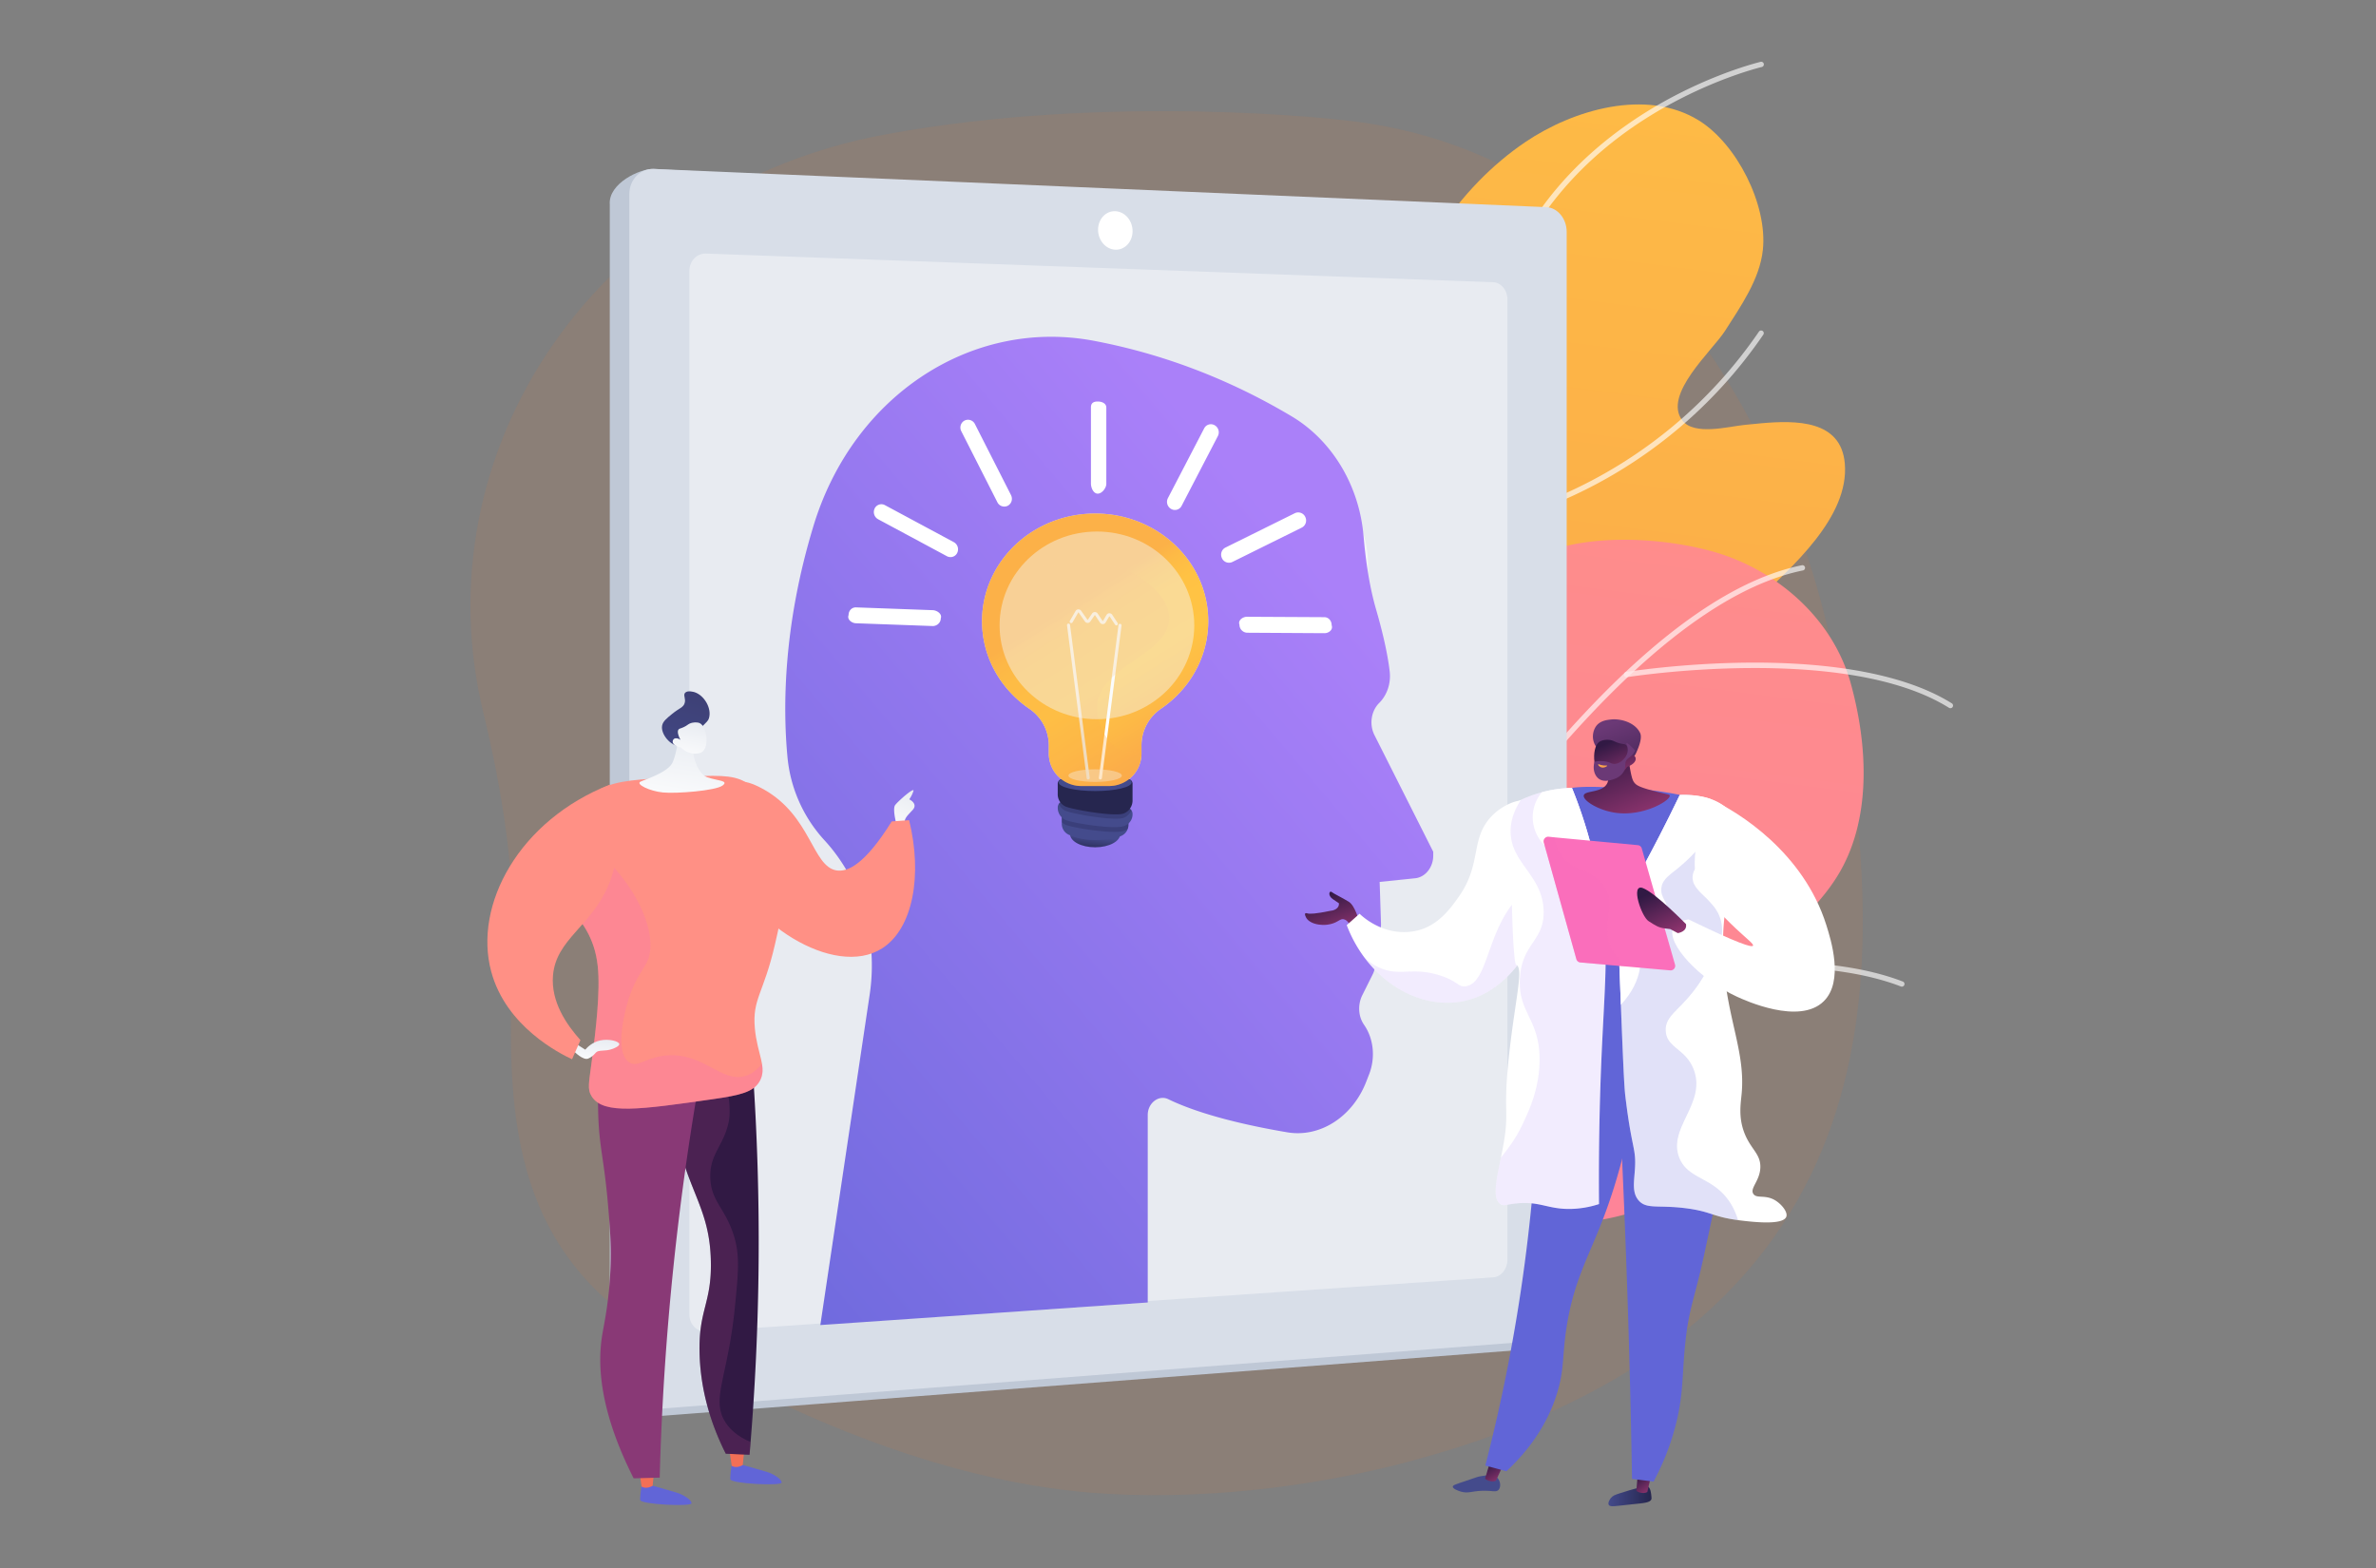 <svg width="1000" height="660" fill="none" xmlns="http://www.w3.org/2000/svg"><rect width="100%" height="100%" fill="#808080" stroke="none"/><g clip-path="url(#a)"><path d="M775.38 295.62c-15.87-103.94-81-231.63-209.66-245 0 0-97.68-11.87-193.97 6.13-57.15 10.68-107.26 42.49-138.97 88.2-31.7 45.72-42.3 101.46-29.45 154.6 8.35 34.51 14 70.24 12.44 105.7-2.7 61.73-1.15 119.35 58.78 156.16 53.5 32.87 120.83 61.86 185.07 66.93 43.65 3.46 92.61-2.13 134.7-13.48 214.42-57.91 196.95-215.3 181.06-319.24Z" fill="#CD7B49" fill-opacity=".15"/><path d="M741.1 178.18c-2.45.21-4.8.47-6.93.68-6.62.64-21.15 4.66-26.16-1.93-8.26-10.89 12.72-29.35 18-37.64 6.54-10.26 14.63-21.69 15.94-34.14 2-18.95-10.98-44.59-27-54.48-22.11-13.65-52.99-4.36-72.85 9.04-28.76 19.41-48.98 51.43-57.18 84.88-8.84 36.05 3.35 73.37-.15 109.9-5.49 57.44-86.9-15.73-71 135.3 3.52 33.34 9.25 69.81 27.98 98.38 7.77 11.86 23.3 28.32 38.78 27.37 21.96-1.35 20.98-32.4 27.79-46.73 7.96-16.75 21.85-29.99 37.28-39.89 19.63-12.6 42.4-23.85 50.2-47.62 5.05-15.44-2.56-31.34-12.32-43.36-5.38-6.62-16.84-14.18-15.12-23.94 1.42-8.09 12.8-14.03 18.72-18.3 18.24-13.11 35.96-27.25 52.18-42.8 14.55-13.97 39.17-35.15 37.17-57.84-1.6-18.29-20.47-18.2-35.33-16.88Z" fill="url(#b)"/><g style="mix-blend-mode:soft-light" opacity=".8" fill="#fff"><path d="M624.1 554.98c-.23 0-.46-.08-.64-.22-37.47-26.76-55.1-67.6-53.91-124.89 1.04-49.94 15.68-104.13 29.84-156.53 11.15-41.27 21.68-80.24 23.6-111.55 1.54-25.08 8.7-47.84 21.3-67.63 10.07-15.82 23.6-29.79 40.26-41.51C712.85 32.7 740.72 26.1 741 26.03a1.11 1.11 0 0 1 .5 2.17c-.27.06-27.78 6.6-55.73 26.31-25.73 18.15-57.12 51.52-60.54 107.42-1.93 31.53-12.5 70.62-23.68 112-27.86 103.12-59.44 220 23.21 279.02a1.11 1.11 0 0 1 .01 1.8c-.19.15-.42.22-.66.22Z" style="mix-blend-mode:soft-light" opacity=".8"/><path d="M624.99 153.33c-.12 0-.23-.02-.35-.06-.3-.1-7.42-2.47-15.23-11.74-7.11-8.46-16.16-24.56-18.88-53.23a1.12 1.12 0 0 1 2.22-.2c2.65 27.97 11.38 43.63 18.24 51.83 7.4 8.87 14.27 11.2 14.34 11.21a1.11 1.11 0 0 1-.35 2.18Zm-11.13 69.99a1.1 1.1 0 0 1-.86-1.84c.19-.22.46-.35.74-.38.2-.02 19.3-2.07 44.35-13.12a195.42 195.42 0 0 0 82.24-68.44 1.12 1.12 0 0 1 1.84 1.27 197.64 197.64 0 0 1-83.26 69.25c-25.36 11.16-44.75 13.24-44.94 13.27h-.12ZM573.63 394.1a1.2 1.2 0 0 1-.37-.06c-.77-.27-19.18-6.9-34.37-25.5a84.3 84.3 0 0 1-17.58-38c-3.4-17.8-1.83-37.99 4.65-60a1.11 1.11 0 0 1 1.4-.8 1.1 1.1 0 0 1 .67.56 1.12 1.12 0 0 1 .07.87c-14.42 48.95-1.2 79.16 12.44 95.88 14.8 18.15 33.27 24.83 33.46 24.9a1.11 1.11 0 0 1-.37 2.16Zm6.48-37.58a1.12 1.12 0 0 1-1.1-1.04 1.12 1.12 0 0 1 .96-1.18c.9-.12 89.33-12.13 111-45.58a1.12 1.12 0 0 1 2.05.35 1.11 1.11 0 0 1-.18.86c-9.36 14.45-31.18 26.68-64.85 36.36a373.44 373.44 0 0 1-47.88 10.23Z" style="mix-blend-mode:soft-light" opacity=".8"/></g><path d="M778.9 287.52c-7.68-27.67-32-48.63-59.82-55.86-16.94-4.41-37.62-5.9-54.9-2.9-24.29 4.24-44.35 20.08-59.98 38.45-18.37 21.58-20.1 48.33-26.66 74.9-1.29 5.2-9.78 33.88-16.2 17.07-8.98-23.44-28.98-19.3-28.98-19.3-15.65 3.24-27.67 14.72-33.46 29.18-15.45 38.61-10.67 88.77-7.4 129.23a842.87 842.87 0 0 0 6.72 56.84 12.04 12.04 0 0 0 21.08 6.06 154.6 154.6 0 0 1 9.63-10.16c29.77-28.96 76.39-33.25 115.73-34.98 22.96-1.01 41.88-2.47 61.89-14.8 8.31-5.13 17.35-11.42 21.2-20.78 3.5-8.47 4.17-22.97-1.08-30.84-6.54-9.81-21.07-9.2-29.71-16.42-13.98-11.67 22.56-19.8 29.93-22.16 11.73-3.77 19.51-13.13 28.3-21.24 6.72-6.2 13.03-12.94 17.9-20.7 14.88-23.7 13.04-55.54 5.81-81.59Z" fill="url(#c)"/><g style="mix-blend-mode:soft-light" opacity=".8" fill="#fff"><path d="M493.61 574.88a1.11 1.11 0 0 1-1-1.58c.36-.78 37.22-78.65 88.1-158.46 29.9-46.9 58.72-85.29 85.66-114.1 33.77-36.13 64.73-57.27 92-62.82a1.11 1.11 0 1 1 .44 2.19c-26.8 5.45-57.36 26.36-90.82 62.14-26.84 28.72-55.58 67-85.4 113.79-50.8 79.69-87.6 157.43-87.97 158.2a1.1 1.1 0 0 1-1 .64Z" style="mix-blend-mode:soft-light" opacity=".8"/><path d="m626.1 352.04-.18-.01a1.12 1.12 0 0 1-.92-1.27c.16-1.05 16.58-105.22.28-122.8a1.12 1.12 0 0 1 1.64-1.52c17.03 18.37.98 120.33.29 124.67a1.12 1.12 0 0 1-1.11.93Zm194.78-53.94c-.2 0-.41-.05-.59-.17-43.7-27.3-134.6-13.04-135.51-12.9a1.11 1.11 0 0 1-.36-2.2c.23-.03 23.35-3.7 51.6-3.92 26.14-.2 62.21 2.61 85.46 17.14a1.12 1.12 0 0 1 .47 1.25 1.12 1.12 0 0 1-1.07.8Zm-290.6 205.67a1.13 1.13 0 0 1-.95-.52 1.09 1.09 0 0 1-.14-.85c11.93-51.52-32.8-126.65-33.24-127.4a1.11 1.11 0 0 1 1.22-1.62c.28.06.53.23.69.47.1.2 11.54 19.3 21.33 44.58 9.06 23.39 18.52 57.05 12.17 84.47a1.12 1.12 0 0 1-1.08.87Zm36.98-64.12a1.12 1.12 0 0 1-1.1-.94 1.11 1.11 0 0 1 .75-1.23c.4-.14 40.51-13.28 89.1-22.82 44.92-8.8 106.5-16.23 144.72-1.56a1.12 1.12 0 1 1-.8 2.08c-37.73-14.48-98.86-7.09-143.5 1.67a829.48 829.48 0 0 0-88.82 22.74c-.12.04-.23.06-.35.06Z" style="mix-blend-mode:soft-light" opacity=".8"/></g><path d="M641.5 91.82 275.21 71.1c-5.69-.25-19.23 6.05-18.57 14.94v500.6c0 6.08 4.62 10.65 10.3 10.21L641.5 568.1c4.74-.36 8.57-5.14 8.57-10.66V102.2c0-5.53-3.83-10.18-8.57-10.38Z" fill="#BFC8D6"/><path d="M650.8 87.19 275.2 71.1c-5.7-.24-10.33 4.49-10.33 10.58v501.26c0 6.08 4.64 10.66 10.33 10.22l375.58-29.03c4.75-.36 8.6-5.15 8.6-10.68V97.58c0-5.54-3.85-10.19-8.6-10.4Z" fill="#D8DEE8"/><path d="M462.15 96.7c0 4.49 3.26 8.25 7.27 8.4 4.01.16 7.25-3.34 7.25-7.8 0-4.48-3.24-8.23-7.25-8.4-4-.19-7.27 3.32-7.27 7.8Z" fill="#fff"/><path opacity=".4" d="m297.17 560.38 331.29-22.72c3.3-.22 5.98-3.52 5.98-7.35V125.97c0-3.84-2.68-7.05-5.98-7.17l-331.29-12.07c-3.88-.15-7.03 3.12-7.03 7.28v439.3c0 4.17 3.15 7.33 7.03 7.07Z" fill="#fff"/><path d="M526.82 279.9c12.63-3.55 16.4 2.5 26.47-2.31 11.98-5.73 20.82-20.64 22.3-35.4 2.08-20.96-11.15-36.82-20.35-47.84-21.46-25.71-48.27-32.76-56.25-34.72-10.94-2.7-59.23-12.75-99.39 23.97-28.91 26.44-36.1 61-38.12 71.37-2.93 15.11-12.14 62.58 11.72 80.03 13.87 10.13 35.73 7.7 49.36-1.97 9.92-7.04 7.88-11.68 17.57-18.55 19.05-13.5 32.14 2.1 53.86-8.53 16.98-8.34 15.43-21.14 32.83-26.04Z" fill="#fff" style="mix-blend-mode:soft-light" opacity=".51"/><path d="m345.26 557.73 20.77-139.11c3.58-24.02-3.52-48.16-19.18-65.1a60.01 60.01 0 0 1-15.46-35.27c-1.93-20.95-1.7-55.18 10.98-96.88 16.75-55.13 66.94-87.55 117.96-77.93 24.94 4.7 53.62 14.1 83.33 31.82 16.9 10.08 28.42 29 30.23 50.4.85 9.96 2.41 21 5.25 30.79 3.57 12.3 5.12 20.74 5.75 26.2.58 4.97-1.1 9.93-4.4 13.22-3.42 3.39-4.27 9.08-2.02 13.53l24.75 49.12v1.59c0 4.94-3.32 9.12-7.6 9.56l-14.96 1.54.57 17.64c.11 3.4-1.84 6.51-4.7 7.5l-3.44 1.2 3.13 2.78c2.55 2.25 3.23 6.36 1.58 9.66l-4.43 8.89c-2 4.02-1.72 8.96.73 12.47 4.04 5.8 4.86 13.8 2.14 20.8l-1.24 3.19c-5.73 14.75-19.42 23.59-33.19 21.27-15.7-2.65-36.02-7.11-50.1-13.94-4.01-1.96-8.65 1.6-8.65 6.62v78.94l-137.8 9.5Z" fill="url(#d)"/><path opacity=".75" d="M508.52 261.46c0-25.02-21.31-45.3-47.6-45.3-26.3 0-47.6 20.28-47.6 45.3 0 15.2 7.84 28.63 19.89 36.86a18.69 18.69 0 0 1 8.22 15.42v3.47a13.64 13.64 0 0 0 13.65 13.64h11.7a13.65 13.65 0 0 0 13.64-13.64v-3.47a18.7 18.7 0 0 1 8.21-15.42c12.04-8.23 19.89-21.67 19.89-36.86Z" fill="#F4F7FA"/><path d="M460.92 356.64c5.83 0 10.56-2.5 10.56-5.58 0-3.1-4.73-5.6-10.56-5.6-5.84 0-10.56 2.5-10.56 5.6 0 3.08 4.72 5.58 10.56 5.58Z" fill="url(#e)"/><path d="M446.88 341.07v5.7a5.02 5.02 0 0 0 2.85 4.54c2.42 1.15 6.44 2.42 12.29 2.27 4.75-.12 7.84-.9 9.8-1.7a5.1 5.1 0 0 0 3.12-4.73v-3.16l-28.06-2.92Z" fill="url(#f)"/><path style="mix-blend-mode:multiply" opacity=".3" d="M446.88 346.07c.44.42.93.77 1.48 1.04 2.71 1.29 20.5 4.18 24.8 2.57a5.8 5.8 0 0 0 1.49-.83c.19-.55.29-1.12.29-1.7v-3.16l-28.06-2.92v5Z" fill="url(#g)"/><path d="M448.13 337.19a2.67 2.67 0 0 0-2.95 2.66v.16a5.62 5.62 0 0 0 3.19 5.09c2.71 1.3 20.5 4.19 24.79 2.57a5.18 5.18 0 0 0 3.5-4.97v-.13a2.68 2.68 0 0 0-2.4-2.66l-26.13-2.72Z" fill="url(#h)"/><path style="mix-blend-mode:multiply" opacity=".3" d="m474.25 339.9-26.12-2.71a2.66 2.66 0 0 0-2.5 1.18 5.59 5.59 0 0 0 2.74 2.87c2.71 1.3 21.26 4.56 24.79 2.9a6.12 6.12 0 0 0 3.03-3.07 2.66 2.66 0 0 0-1.94-1.16Z" fill="url(#i)"/><path d="M447.1 327.94a1.91 1.91 0 0 0-1.78 1.2c-.1.23-.15.48-.15.73v4.47a5.63 5.63 0 0 0 3.2 5.09c2.7 1.3 21.25 4.56 24.79 2.9a5.9 5.9 0 0 0 3.5-5.3v-7.16a1.93 1.93 0 0 0-1.94-1.94l-27.61.01Z" fill="url(#j)"/><path d="M460.92 332.96c8.47 0 15.35-1.62 15.35-3.63 0-2-6.88-3.63-15.35-3.63-8.48 0-15.35 1.63-15.35 3.63s6.87 3.63 15.35 3.63Z" fill="url(#k)"/><path d="M508.52 261.46c0-25.02-21.31-45.3-47.6-45.3-26.3 0-47.6 20.28-47.6 45.3 0 15.2 7.84 28.63 19.89 36.86a18.69 18.69 0 0 1 8.22 15.42v3.47a13.64 13.64 0 0 0 13.65 13.64h11.7a13.65 13.65 0 0 0 13.64-13.64v-3.47a18.7 18.7 0 0 1 8.21-15.42c12.04-8.23 19.89-21.67 19.89-36.86Z" fill="url(#l)"/><path d="M460.92 329.13c6.2 0 11.23-1.2 11.23-2.66 0-1.47-5.03-2.65-11.23-2.65s-11.24 1.18-11.24 2.65 5.03 2.66 11.24 2.66Z" fill="#F4F7FA" style="mix-blend-mode:soft-light" opacity=".5"/><path d="M457.98 328.1a.64.64 0 0 1-.63-.57l-8.26-64.25a.65.65 0 1 1 1.28-.16l8.27 64.24a.65.65 0 0 1-.56.73h-.1Z" fill="url(#m)"/><path d="M463.12 328.1a.4.4 0 0 1-.08 0 .64.64 0 0 1-.44-.25.65.65 0 0 1-.13-.48l8.27-64.25a.65.65 0 0 1 1.15-.3c.1.13.16.3.14.47l-8.27 64.24a.65.65 0 0 1-.64.56Z" fill="url(#n)"/><path d="M469.85 263.23a.65.65 0 0 1-.54-.3l-2.28-3.45a.1.1 0 0 0-.1-.05.1.1 0 0 0-.09.06l-1.5 2.52a1.4 1.4 0 0 1-2.38.06l-2.06-3.1a.1.1 0 0 0-.1-.05c-.04 0-.06.01-.08.05l-1.82 2.62a1.38 1.38 0 0 1-1.15.6 1.4 1.4 0 0 1-1.15-.6l-2.62-3.75a.13.13 0 0 0-.04-.04.12.12 0 0 0-.05-.01.1.1 0 0 0-.09.05l-2.4 4.13a.65.65 0 0 1-1.18-.16.65.65 0 0 1 .07-.5l2.39-4.12a1.4 1.4 0 0 1 2.36-.1l2.62 3.75a.1.1 0 0 0 .04.04.1.1 0 0 0 .05.01l.05-.01a.1.1 0 0 0 .04-.03l1.81-2.63a1.41 1.41 0 0 1 1.82-.43c.2.1.37.26.5.45l2.07 3.1c.02.04.06.07.09.05a.1.1 0 0 0 .05-.01.12.12 0 0 0 .04-.04l1.5-2.53a1.4 1.4 0 0 1 1.86-.52c.21.1.4.27.52.47l2.28 3.46a.65.65 0 0 1 0 .72.66.66 0 0 1-.53.3Z" fill="url(#o)"/><path style="mix-blend-mode:multiply" opacity=".3" d="M461.78 297.2c1.02-17.46 30.47-21.55 30.35-37.14-.08-9.61-11.78-16.75-14.28-18.18-18.41-10.53-41.08 1.64-45.76-6.97-1.17-2.14-.62-4.48-.31-5.8a12.53 12.53 0 0 1 3.12-5.6c-13 8.1-21.58 22.07-21.58 37.95 0 15.2 7.85 28.63 19.9 36.86a18.7 18.7 0 0 1 8.22 15.42v3.47a13.64 13.64 0 0 0 13.64 13.64h11.7a13.65 13.65 0 0 0 13.65-13.64v-2.77a8.94 8.94 0 0 1-5.48 2.07c-7.06-.05-13.68-10.61-13.17-19.3Z" fill="url(#p)"/><path d="M461.68 302.73c22.62 0 40.96-17.69 40.96-39.5s-18.34-39.5-40.96-39.5c-22.63 0-40.97 17.69-40.97 39.5s18.34 39.5 40.97 39.5Z" fill="#F4F7FA" style="mix-blend-mode:soft-light" opacity=".44"/><path d="M465.62 203.65c0 1.76-1.82 4.13-3.61 4.13h-.02c-1.8 0-2.84-2.49-2.84-4.26v-32.08c0-1.76 1.05-2.44 2.84-2.44h.01c1.8 0 3.62.8 3.62 2.56v32.09Zm-40.12 4.75a3.34 3.34 0 0 1-1.34 4.48h-.02a3.25 3.25 0 0 1-4.37-1.47l-15.18-29.89a3.34 3.34 0 0 1 1.35-4.49h.01a3.24 3.24 0 0 1 4.38 1.48l15.18 29.88Zm-24.06 19.8a3.44 3.44 0 0 1 1.44 4.5v.02a3.16 3.16 0 0 1-4.34 1.4l-28.98-15.57a3.44 3.44 0 0 1-1.44-4.5v-.02a3.14 3.14 0 0 1 4.34-1.4l28.98 15.57Zm-8.87 28.63c1.79.06 4.09 1.62 3.37 3.45v.02c0 1.84-1.68 3.28-3.46 3.21l-32.28-1.17c-1.78-.07-3.77-1.63-3.05-3.45v-.02c0-1.84 1.37-3.28 3.15-3.21l32.27 1.17Zm98.97-47.15a3.44 3.44 0 0 0 1.36 4.55h.01a3.16 3.16 0 0 0 4.4-1.3l15.27-29.4a3.44 3.44 0 0 0-1.36-4.54h-.01a3.16 3.16 0 0 0-4.4 1.31l-15.27 29.38Zm24.2 20.81c-1.6.8-2.26 2.8-1.45 4.46v.02a3.27 3.27 0 0 0 4.37 1.58l29.24-14.48a3.35 3.35 0 0 0 1.46-4.47v-.01a3.27 3.27 0 0 0-4.38-1.58l-29.24 14.48Zm9.13 29.11c-1.8 0-3.93 1.48-3.21 3.34v.02a3.37 3.37 0 0 0 3.3 3.37l32.5.19c1.8 0 3.71-1.48 3-3.34v-.03c0-1.85-1.3-3.36-3.1-3.37l-32.5-.17Z" fill="#fff"/><path d="M571.9 387.44s-1.58-6.23-4.23-7.88c-2.64-1.64-6.38-3.4-7.24-4.12-.85-.72-1.85 1.44.61 3.09l2.47 1.65c.05.36.01.72-.1 1.06-.39 1.16-1.72 1.97-3.37 2.12-6.34 1.32-8.81 1.39-9.78 1.1-.14-.04-.69-.2-.92.03-.37.4.3 1.64.58 2.07 1.72 2.62 7.66 3.76 12.12 1.71 1.62-.75 2.24-1.55 3.43-1.35 1.89.32 3.04 2.8 3.73 4.87l2.7-4.35Z" fill="url(#q)"/><path d="M652.5 369.28a65.08 65.08 0 0 1-4.54 20.72c-1.84 4.49-11.95 29.18-34.87 31.86-14.26 1.66-29.18-5.69-39-19.03a55.79 55.79 0 0 1-7.28-13.43l5.4-4.8c.66.67 10.29 10.06 23.75 7.2 9.27-1.95 14.61-9.56 18.04-14.41 10.28-14.59 4.13-25.29 15.2-35.2 3.07-2.75 9.1-6.08 13.05-5.06 6.58 1.68 11.2 16.06 10.25 32.15Z" fill="#fff"/><path style="mix-blend-mode:multiply" opacity=".15" d="M652.5 369.28a65.08 65.08 0 0 1-4.54 20.72c-1.84 4.49-11.95 29.18-34.87 31.86-14.26 1.67-29.18-5.69-39-19.03a21.6 21.6 0 0 0 8 5.1c7.8 2.75 13.01-.9 24.1 2.7 7.6 2.47 7.43 4.92 10.6 4.51 10.43-1.3 8.54-26.95 25.48-40.33a34.34 34.34 0 0 1 10.23-5.53Z" fill="url(#r)"/><path d="M693.74 625.83c1 .8 1.17 2.8 1.3 4.12.05.58.07.88 0 1.08-.47 1.51-3.4 1.67-7.99 2.14-7.25.74-9.41 1.31-9.98.23-.53-1.01.75-2.66.9-2.85.78-.98 1.74-1.34 3.58-1.94 3.43-1.13 5.74-1.75 6.44-1.94 4.37-1.16 5.1-1.37 5.75-.84Z" fill="url(#s)"/><path d="m689.42 619.2-.72 8.26c.21.4 2.66 1.6 4.61.58l1.87-8.13-5.76-.7Z" fill="url(#t)"/><path d="M630.32 622.17c1.19 1.31 1.46 3.72.42 4.9-1.03 1.2-2.53.3-6.85.43-4.63.13-5.83 1.23-8.98.36-1.26-.35-3.5-1.2-3.47-2.1.03-.64 1.18-.97 4.99-2.25 5.41-1.81 5.39-1.91 6.53-2.1 2.9-.48 5.8-.96 7.36.76Z" fill="url(#u)"/><path d="m627.36 614.63-2.32 7.71c.17.42 2.53 1.8 4.56.92l3.44-7.48-5.68-1.15Z" fill="url(#v)"/><path d="M647.97 445.65a722.12 722.12 0 0 1-22.84 171.23l8.88 2.39c7.5-7 16.98-18.03 21.55-33.6 2.84-9.67 1.9-14.63 3.7-26.52 2.86-18.93 8.66-28.85 14.66-44.11 5.4-13.72 11.76-33.85 15.18-60.76l-41.13-8.63Z" fill="url(#w)"/><path d="M680.58 445.77a4665.15 4665.15 0 0 1 6.3 176.73l9.07 1.12a105.54 105.54 0 0 0 9.46-24.4c3.23-12.95 2.48-20.63 3.9-34.05 1.59-15.04 3.9-18.32 7.98-37.3 8.3-38.51 12.44-57.77 3.2-69.75-3-3.9-12.41-13.65-39.91-12.35Z" fill="url(#x)"/><path d="M716.65 336.94a141.05 141.05 0 0 0-30.17-5.04c-18.13-1.02-27.2-1.53-33.62 2.78-14.83 9.97-3.34 32.98-9.42 90-2.58 24.24-3.74 22.68 2.07 31.3 11.82 17.53 45.01 18.97 60.22 3.77 8.04-8.03 9.06-8.49 9.28-17.65.75-36.17 1.32-70.33 1.64-105.16Z" fill="url(#y)"/><path d="M638.47 337.5a53.7 53.7 0 0 1 23.13-5.86 195.6 195.6 0 0 1 12.78 48.67c2.4 18.85 1.28 31.33 0 57.23-.81 16.36-1.64 40.07-1.4 69.28a41.38 41.38 0 0 1-11.8 2.04c-9.7.21-12.93-3.29-22.85-2.32-4.32.42-5.4 1.26-6.85.3-4.05-2.71-1.02-12.73 1.02-23.61 3.14-16.83-.28-13.36 2.79-40.61 2.55-22.6 6.06-35.25 2.8-36.55-1.78-.72-3.43-66.62.38-68.57Z" fill="#fff"/><path style="mix-blend-mode:multiply" opacity=".15" d="M647.97 445.65c-.13-17-9.18-19.4-8.27-34.02.92-14.72 10.3-15.53 9.98-28.2-.4-15.42-14.44-20.28-13.89-34.29.19-4.72 1.98-8.88 4.31-12.41a54.07 54.07 0 0 1 21.5-5.1 195.6 195.6 0 0 1 12.78 48.67c2.41 18.85 1.29 31.33 0 57.23-.8 16.36-1.64 40.08-1.39 69.29a41.41 41.41 0 0 1-11.8 2.03c-9.7.21-12.94-3.28-22.85-2.31-4.32.42-5.4 1.25-6.86.28-3.54-2.36-1.67-10.3.22-19.54 2.97-3.84 6.05-7.54 9.31-14.46 2.46-5.23 7.05-14.96 6.96-27.17Z" fill="url(#z)"/><path d="M683.26 383.47c-2.22 8.43-2.01 15.13-1.77 21.32 1.3 34.1 1.96 51.24 2.52 56.1 2.78 23.56 4.74 22.1 4.06 31.67-.36 5.12-1.2 9.51 1.6 12.73 3.35 3.85 8.16 1.77 20 3.3 10.89 1.4 11.18 3.72 22.94 5.13 4.78.58 17.83 2.14 19.2-1.57.72-1.98-1.98-5.24-4.58-6.85-4.24-2.62-7.84-.65-9.27-2.74-1.64-2.4 2.78-5.46 2.93-11.22.14-5.76-4.13-7.6-6.79-14.65-2.47-6.57-1.47-12.16-1.1-16.12 1.7-17.65-6.07-31.62-7.6-55.02-2.39-36.44 13.2-52.44 2.62-64.11-5.73-6.33-15.16-7-21.05-6.85a677.57 677.57 0 0 1-15.13 29.68c-4.03 7.44-6.67 11.97-8.58 19.2Zm-23.74-9.39c.87-3 3.62-5.86 2.53-9.4-.63-2.07-2.3-3.42-3.58-4.23-8.46-1.9-14.14-9.8-13.3-18.1a16.5 16.5 0 0 1 3.78-8.9 54.54 54.54 0 0 1 12.64-1.82 195.6 195.6 0 0 1 12.79 48.67 171.16 171.16 0 0 1 1.4 24.51 32 32 0 0 0-5.7-10.81c-3.7-4.5-12.68-12.63-10.56-19.92Z" fill="#fff"/><g opacity=".64"><path style="mix-blend-mode:multiply" opacity=".3" d="M683.26 383.47c1.9-7.24 4.55-11.76 8.58-19.2 3.74-6.9 9.01-16.93 15.13-29.68 1.43-.04 3.07-.02 4.81.1 9.33 12.88 9.91 20.07 7.75 24.35-2.1 4.16-6.53 4.97-7.1 9.46-.9 7.02 9.33 9.43 11.83 18.93 2.2 8.29-2.93 16.57-7.75 24.37-8.2 13.25-15.71 14.9-15.44 22 .3 7.38 8.5 7.51 11.84 16.55 5.23 14.18-11.04 24.37-6.16 36.9 3.8 9.73 15.22 7.86 22.25 20.35a29.7 29.7 0 0 1 2.5 5.97c-10.65-1.42-11.3-3.63-21.82-4.98-11.84-1.53-16.65.55-20-3.3-2.8-3.22-1.96-7.6-1.6-12.73.67-9.57-1.29-8.1-4.06-31.68-.57-4.84-1.23-22-2.53-56.1-.24-6.17-.45-12.89 1.77-21.31Z" fill="url(#A)"/></g><path d="M708.14 363.8c-4.8 4.27-8.28 5.71-8.88 9.79-.67 4.49 3.08 5.99 2.44 10.36-.8 5.46-7 5.48-10.19 12.46-2.09 4.58-.26 6.4-1.52 12.31-.77 3.61-2.66 8.64-7.8 14.22l-.7-18.15c-.23-6.19-.44-12.9 1.78-21.32 1.9-7.24 4.55-11.76 8.58-19.2 3.74-6.9 9.01-16.93 15.13-29.68 3.46-.08 8.12.12 12.55 1.57 1.53 2.79 1.78 5 1.82 6.19.34 9.41-10 18.6-13.2 21.45Z" fill="#fff"/><path d="M685.13 312.1a62.7 62.7 0 0 0 1.12 12.56c.65 3.34 1.12 4.21 1.71 4.9.9 1.06 2.27 1.94 9.97 3.85 4.19 1.04 4.73 1.01 4.82 1.43.45 2.03-10.98 8.94-22.78 7.28-7.23-1.02-13.8-5.14-13.4-7.3.4-2.17 7.63-1.02 9.78-4.96 1.5-2.74-.18-6.63-2.17-9.85 1.92-3.6 9.03-4.3 10.95-7.9Z" fill="url(#B)"/><path d="M671.72 314.23a7.6 7.6 0 0 1 .15-8.72c1.69-2.15 4.35-2.45 5.94-2.64 4.62-.53 10.45 1.4 12.47 5.64 1.2 2.52-1.4 7.75-1.8 8.69-.46 1.05-1.3 1.43-2.07 2.23a431.46 431.46 0 0 0-5.48 5.85 18.97 18.97 0 0 0-1.05-3.13 16.73 16.73 0 0 0-2.2-3.68c-2.4-2.93-4.35-2.1-5.96-4.24Z" fill="url(#C)"/><path d="M684.83 322.8s-3.03 4.97-9.08 4.57c-5.4-.35-6.2-12.48-2.74-15.05 1.16-.86 3.47-1.21 5.34-.69 1.11.31 1.48.77 3.3 1.25 1.7.43 2.16.24 2.67.67.63.53 1.1 1.84.04 5.39 1.03-1.06 2.27-1.45 3.15-1.03.3.16.55.4.72.7.75 1.38-.52 3.15-3.4 4.18Z" fill="url(#D)"/><path d="M684.56 312.82c-.26.2.54 1.17.6 2.55.11 2.68-2.6 5.88-5.36 6.15-1.63.17-2.08-.82-4.78-1.1a12.42 12.42 0 0 0-3.93.22c-.85 2.94-.05 5.86 1.9 7.22 2.11 1.45 4.81.57 5.94.2.75-.24 3.16-1.03 4.43-3.25 1.31-2.31.02-3.7 1.53-5.26.76-.8 1.76-1.13 2.74-2.66.2-.33.4-.67.55-1.03-1.4-1.47-3.25-3.31-3.62-3.04Z" fill="url(#E)"/><path d="M673.05 321.73s1.17.61 3.19.5c.1 0 .2.02.2.07.05.2-1.24 1.06-2.43.72-.85-.24-1.51-1.04-1.4-1.25.05-.08.25-.08.44-.04Z" fill="url(#F)"/><path d="M704.23 390.5c-3.08 6.55 11.09 21.8 26.84 29.04 3.21 1.47 26.26 12.07 36.53 1.88 8.5-8.43 3.01-25.83 1.06-32.03-9.6-30.52-36.78-47.63-49.14-53.22-9.23 23.06-6.11 34.91-3.97 38.12 2.23 3.35 8.47 10.4 15.09 16.6 4.65 4.36 7.55 6.48 7.16 7.16-.48.84-5.94-.76-27.14-11.07-2.46.39-5.38 1.28-6.43 3.51Z" fill="#fff"/><path d="m651.8 352.22 37.52 3.52a1.92 1.92 0 0 1 1.66 1.38l14 48.9a1.92 1.92 0 0 1-2 2.43l-37.85-3.34a1.92 1.92 0 0 1-1.68-1.4l-13.7-49.06a1.9 1.9 0 0 1 .38-1.76 1.93 1.93 0 0 1 1.67-.67Z" fill="url(#G)"/><path d="M709.59 388.96s-12.93-13.22-18.19-15.17c-5.26-1.95-.6 12 2.48 13.96 3.08 1.97 4.28 2.72 6.69 3.02l2.4.3 3.17 1.69s4.04-.49 3.45-3.8Z" fill="url(#H)"/><path style="mix-blend-mode:multiply" opacity=".3" d="M676.77 394.51c-1.41-7.72 2.95-13.72-1.23-20.96-4.3-7.45-11.85-6.2-17.27-12.34-1.73-1.95-3.27-4.72-4.04-8.76l-2.44-.23a1.93 1.93 0 0 0-2.05 1.51c-.07.3-.06.62.03.92l13.7 49.07a1.92 1.92 0 0 0 1.68 1.4l19.22 1.68c-4.9-4.38-6.92-8.6-7.6-12.29Z" fill="url(#I)"/><path d="M377.23 346.7s-1.66-6.23-.49-7.82c1.18-1.6 8.38-7.95 7.68-5.88a13.3 13.3 0 0 1-1.73 3.46s3.88 1.8 1.39 4.5c-2.5 2.7-3.32 3.31-3.46 5.73-.14 2.43-1.73 3.25-3.4 0Z" fill="url(#J)"/><path d="M308.13 615.32s-.88 5.38-.77 7.3c.12 1.92 21.38 2.9 21.6 1.46.2-1.43-3.52-3.72-6.15-4.52-2.62-.8-10.3-2.95-10.3-2.95l-4.38-1.29Z" fill="url(#K)"/><path d="m313.3 609.96-.69 6.69s-2.46 1.63-4.63.37l-1.09-7.28 6.4.22Z" fill="url(#L)"/><path d="M270.2 624.05s-.88 5.38-.77 7.3c.11 1.91 21.37 2.89 21.59 1.45.21-1.43-3.52-3.71-6.14-4.51-2.63-.81-10.3-2.96-10.3-2.96l-4.38-1.28Z" fill="url(#M)"/><path d="m275.36 618.68-.68 6.7s-2.47 1.63-4.64.37l-1.09-7.29 6.4.22Z" fill="url(#N)"/><path d="m309.44 435.24 7.37 14.94a1045.1 1045.1 0 0 1-1.35 162.15l-9.99-.44c-4.82-9.56-10.5-24.05-11.03-41.94-.55-18.65 5.1-21.13 4.75-38.98-.46-23.15-10.17-29.33-15.34-57.17a149.03 149.03 0 0 1-1.73-41.42l27.31 2.86Z" fill="url(#O)"/><path style="mix-blend-mode:multiply" opacity=".3" d="m282.12 432.39 14.75 1.54c8.85 15.4 11.33 31.43 9.77 38.52-2.2 10.04-8 13.25-7.69 23.32.32 9.97 6.19 12.56 9.9 24.3 2.59 8.13 1.9 15.61.43 30.24-2.95 29.46-10.07 38.46-4.11 48.12 1.69 2.74 4.75 6.01 10.72 8.5l-.44 5.42-9.98-.46c-4.82-9.57-10.5-24.05-11.03-41.94-.55-18.65 5.11-21.13 4.75-38.98-.46-23.15-10.17-29.32-15.34-57.17a148.72 148.72 0 0 1-1.73-41.41Z" fill="url(#P)"/><path d="M296.21 444.2a1155.46 1155.46 0 0 0-18.56 177.76l-10.96.3c-14.41-28.5-15.3-47.83-13.22-60.4.8-4.85 2.98-14.36 3.48-28.57.34-9.9-.29-17.44-1.08-26.5-1.73-19.87-3.83-24.2-4.13-39.4-.29-14.27-.34-21.48 3.73-25.7 10.72-11.09 38.62 1.54 40.74 2.52Z" fill="url(#Q)"/><path d="m375.32 345.74 7.3-.51c5.73 23.18 1.62 45.67-11.34 53.94-20.23 12.93-57.83-11.42-65.98-37.93-3.59-11.63-2.76-28.43 4.38-31.69 1.99-.9 5.06-1.05 11.74 2.7 19.92 11.18 20.44 32.32 30.56 34.11 4.52.79 11.79-2.08 23.34-20.63Z" fill="url(#R)"/><path d="M319.6 455.28c3.51-5.8-.89-11.42-1.9-22.43-1.13-12.48 3.68-14.56 8.44-35.25 3.16-13.75 6.2-26.97 2.58-42.42-1.74-7.41-4.69-19.98-15.09-26.05-5.37-3.13-12.7-2.82-27.14-2.06-17.86.93-26.79 1.4-33.45 4.9-.97.52-21.23 11.53-22.63 29.49-1.41 18.28 18.5 20.73 21.15 45.1 1.2 10.94-.93 27.77-2.32 38.68-1.32 10.48-2.23 13.16-.16 16.34 4.98 7.64 20.25 5.48 50.78 1.1 11.98-1.7 17.13-3.06 19.75-7.4Z" fill="url(#S)"/><path style="mix-blend-mode:multiply" opacity=".3" d="M273.16 402.64c-1.3 4.75-5.94 8.3-9.17 19.86-.7 2.5-5.67 20.26.78 24.63 3.72 2.53 7.07-2.26 16.1-2.88 15.66-1.09 23.12 12.07 33.35 8.48 1.78-.63 4.12-1.96 6.46-5.01.47 2.75.39 5.14-1.07 7.56-2.62 4.34-7.77 5.7-19.75 7.42-30.53 4.35-45.79 6.53-50.78-1.12-2.07-3.16-1.15-5.85.17-16.33 1.38-10.92 3.5-27.74 2.32-38.68-2.66-24.38-22.56-26.83-21.15-45.1a28.33 28.33 0 0 1 4.58-13.03c25.25 10.21 42.23 39.28 38.16 54.2Z" fill="url(#T)"/><path d="m241.26 438.6 5.06 3.22c.9-1.05 3-3.16 6.29-3.88 3.7-.81 7.93.35 8.03 1.53.08.95-2.5 1.9-2.9 2.05-3.23 1.18-5.62.2-6.92 1.5-.46.45-1.04 1.3-2.36 2.1-.29.18-.59.33-.9.46-2.15.85-5.84-2.9-6.16-3.23l-.14-3.75Z" fill="url(#U)"/><path d="M256.19 372.34c3.65-8.75 6.19-22.15.42-42.06-38.05 15-57.45 50.52-49.87 78.68 6.24 23.22 28.96 34.54 34.02 36.9l3.54-8.05c-5.88-6.53-12.5-16.2-11.56-27.23 1.3-15.3 16.05-20.52 23.45-38.24Z" fill="url(#V)"/><path d="M285.55 309.06s-.3 6.65-2.36 11.64c-1.87 4.5-11.69 7.33-13.68 8.34-1.99 1 3.73 3.94 9.47 4.52 5.75.57 22.15-.73 25.1-2.9 2.96-2.18-2.37-2.02-6.47-3.52s-6.47-9.52-5.75-13.16c.73-3.64-6.3-4.92-6.3-4.92Z" fill="url(#W)"/><path d="M294.64 306.65c2.98-2.93 3.4-3.27 3.72-4.28 1.3-4.06-1.85-9.62-5.98-11-.21-.06-2.99-.95-4.05.25-.9 1.02.43 2.43-.2 4.4-.6 1.84-2.2 1.98-5.15 4.4-2.44 1.98-3.96 3.22-4.3 4.96-.73 3.58 3.62 8.78 7.46 8.64 1.39-.05 1.76-.76 8.5-7.37Z" fill="url(#X)"/><path d="M286.52 314.57s3.16 3.59 8 2.4c4.31-1.05 3.21-10.97.05-12.55-1.05-.53-2.97-.49-4.41.2-.85.43-1.09.85-2.5 1.48-1.3.6-1.7.51-2.05.93-.43.52-.62 1.65.75 4.36-.99-.7-2.05-.84-2.7-.38-.22.17-.39.4-.48.67-.41 1.23.86 2.48 3.34 2.9Z" fill="url(#Y)"/></g><defs><linearGradient id="b" x1="697.35" y1="-141" x2="495.45" y2="1422.53" gradientUnits="userSpaceOnUse"><stop stop-color="#FFC444"/><stop offset="1" stop-color="#F36F56"/></linearGradient><linearGradient id="c" x1="673.61" y1="86.76" x2="523.42" y2="1249.78" gradientUnits="userSpaceOnUse"><stop stop-color="#FF9085"/><stop offset="1" stop-color="#FB6FBB"/></linearGradient><linearGradient id="d" x1="561.44" y1="246.24" x2="208.46" y2="545.33" gradientUnits="userSpaceOnUse"><stop stop-color="#AA80F9"/><stop offset="1" stop-color="#6165D7"/></linearGradient><linearGradient id="e" x1="459.92" y1="358.99" x2="460.77" y2="352.22" gradientUnits="userSpaceOnUse"><stop stop-color="#26264F"/><stop offset="1" stop-color="#444B8C"/></linearGradient><linearGradient id="f" x1="47860.6" y1="21245.7" x2="48136.9" y2="20131.2" gradientUnits="userSpaceOnUse"><stop stop-color="#26264F"/><stop offset="1" stop-color="#444B8C"/></linearGradient><linearGradient id="g" x1="46587.6" y1="15204.2" x2="50322.9" y2="15204.2" gradientUnits="userSpaceOnUse"><stop stop-color="#26264F"/><stop offset="1" stop-color="#444B8C"/></linearGradient><linearGradient id="h" x1="53759.3" y1="18442.1" x2="53945.6" y2="17413.6" gradientUnits="userSpaceOnUse"><stop stop-color="#26264F"/><stop offset="1" stop-color="#444B8C"/></linearGradient><linearGradient id="i" x1="50521.9" y1="12311.9" x2="54953.1" y2="12311.9" gradientUnits="userSpaceOnUse"><stop stop-color="#26264F"/><stop offset="1" stop-color="#444B8C"/></linearGradient><linearGradient id="j" x1="51955.7" y1="23898.5" x2="56657.5" y2="23898.5" gradientUnits="userSpaceOnUse"><stop stop-color="#26264F"/><stop offset="1" stop-color="#444B8C"/></linearGradient><linearGradient id="k" x1="38606.3" y1="9075.38" x2="38632.6" y2="8554.21" gradientUnits="userSpaceOnUse"><stop stop-color="#26264F"/><stop offset="1" stop-color="#444B8C"/></linearGradient><linearGradient id="l" x1="454.18" y1="252.03" x2="515.66" y2="349.66" gradientUnits="userSpaceOnUse"><stop stop-color="#FCB148"/><stop offset=".05" stop-color="#FDBA46"/><stop offset=".14" stop-color="#FFC244"/><stop offset=".32" stop-color="#FFC444"/><stop offset=".48" stop-color="#FDB946"/><stop offset=".78" stop-color="#F99C4D"/><stop offset=".87" stop-color="#F8924F"/><stop offset="1" stop-color="#F8924F"/></linearGradient><linearGradient id="m" x1="442.94" y1="327.2" x2="455.48" y2="290.57" gradientUnits="userSpaceOnUse"><stop offset=".49" stop-color="#EBEFF2"/><stop offset="1" stop-color="#fff"/></linearGradient><linearGradient id="n" x1="16548.3" y1="102977" x2="21137.7" y2="101020" gradientUnits="userSpaceOnUse"><stop offset=".49" stop-color="#EBEFF2"/><stop offset="1" stop-color="#fff"/></linearGradient><linearGradient id="o" x1="33017.5" y1="10644.6" x2="33164.5" y2="9352.27" gradientUnits="userSpaceOnUse"><stop offset=".49" stop-color="#EBEFF2"/><stop offset="1" stop-color="#fff"/></linearGradient><linearGradient id="p" x1="133545" y1="116875" x2="125148" y2="167690" gradientUnits="userSpaceOnUse"><stop stop-color="#FCB148"/><stop offset=".05" stop-color="#FDBA46"/><stop offset=".14" stop-color="#FFC244"/><stop offset=".32" stop-color="#FFC444"/><stop offset=".48" stop-color="#FDB946"/><stop offset=".78" stop-color="#F99C4D"/><stop offset=".87" stop-color="#F8924F"/><stop offset="1" stop-color="#F8924F"/></linearGradient><linearGradient id="q" x1="560.57" y1="375.3" x2="567.85" y2="395.23" gradientUnits="userSpaceOnUse"><stop stop-color="#311944"/><stop offset="1" stop-color="#A03976"/></linearGradient><linearGradient id="r" x1="176861" y1="112551" x2="206027" y2="112551" gradientUnits="userSpaceOnUse"><stop stop-color="#AA80F9"/><stop offset="1" stop-color="#6165D7"/></linearGradient><linearGradient id="s" x1="676.56" y1="630.52" x2="694.64" y2="631.07" gradientUnits="userSpaceOnUse"><stop stop-color="#444B8C"/><stop offset="1" stop-color="#26264F"/></linearGradient><linearGradient id="t" x1="691.94" y1="619.2" x2="697.93" y2="627.57" gradientUnits="userSpaceOnUse"><stop stop-color="#311944"/><stop offset="1" stop-color="#A03976"/></linearGradient><linearGradient id="u" x1="63753.3" y1="38363.1" x2="65497.2" y2="38853.7" gradientUnits="userSpaceOnUse"><stop stop-color="#444B8C"/><stop offset="1" stop-color="#26264F"/></linearGradient><linearGradient id="v" x1="629.04" y1="614.63" x2="634.25" y2="623.93" gradientUnits="userSpaceOnUse"><stop stop-color="#311944"/><stop offset="1" stop-color="#A03976"/></linearGradient><linearGradient id="w" x1="37634.1" y1="529889" x2="93574.9" y2="483423" gradientUnits="userSpaceOnUse"><stop stop-color="#AA80F9"/><stop offset="1" stop-color="#6165D7"/></linearGradient><linearGradient id="x" x1="-8515.62" y1="510120" x2="44722.5" y2="487673" gradientUnits="userSpaceOnUse"><stop stop-color="#AA80F9"/><stop offset="1" stop-color="#6165D7"/></linearGradient><linearGradient id="y" x1="79275.9" y1="298938" x2="52358.1" y2="298938" gradientUnits="userSpaceOnUse"><stop stop-color="#AA80F9"/><stop offset="1" stop-color="#6165D7"/></linearGradient><linearGradient id="z" x1="49104.5" y1="280758" x2="-33839" y2="329790" gradientUnits="userSpaceOnUse"><stop stop-color="#AA80F9"/><stop offset="1" stop-color="#6165D7"/></linearGradient><linearGradient id="A" x1="56255.1" y1="404669" x2="44323.7" y2="404669" gradientUnits="userSpaceOnUse"><stop stop-color="#AA80F9"/><stop offset="1" stop-color="#6165D7"/></linearGradient><linearGradient id="B" x1="684.66" y1="312.11" x2="699.46" y2="347.35" gradientUnits="userSpaceOnUse"><stop stop-color="#311944"/><stop offset="1" stop-color="#A03976"/></linearGradient><linearGradient id="C" x1="691.82" y1="339.39" x2="678.28" y2="304.63" gradientUnits="userSpaceOnUse"><stop stop-color="#311944"/><stop offset="1" stop-color="#6B3976"/></linearGradient><linearGradient id="D" x1="679.68" y1="311.38" x2="688" y2="329.5" gradientUnits="userSpaceOnUse"><stop stop-color="#311944"/><stop offset="1" stop-color="#A03976"/></linearGradient><linearGradient id="E" x1="52261" y1="27148.5" x2="51300.9" y2="24470.8" gradientUnits="userSpaceOnUse"><stop stop-color="#311944"/><stop offset="1" stop-color="#6B3976"/></linearGradient><linearGradient id="F" x1="674.32" y1="320.06" x2="675.01" y2="326.4" gradientUnits="userSpaceOnUse"><stop stop-color="#FFC444"/><stop offset="1" stop-color="#F36F56"/></linearGradient><linearGradient id="G" x1="-20537.1" y1="142887" x2="-19078.4" y2="130275" gradientUnits="userSpaceOnUse"><stop stop-color="#FF9085"/><stop offset="1" stop-color="#FB6FBB"/></linearGradient><linearGradient id="H" x1="699.33" y1="373.61" x2="709.38" y2="395.15" gradientUnits="userSpaceOnUse"><stop stop-color="#311944"/><stop offset="1" stop-color="#A03976"/></linearGradient><linearGradient id="I" x1="-14051.7" y1="138379" x2="-11897" y2="126362" gradientUnits="userSpaceOnUse"><stop stop-color="#FF9085"/><stop offset="1" stop-color="#FB6FBB"/></linearGradient><linearGradient id="J" x1="382.42" y1="314.55" x2="367.18" y2="350.09" gradientUnits="userSpaceOnUse"><stop stop-color="#D8DEE8"/><stop offset="1" stop-color="#fff"/></linearGradient><linearGradient id="K" x1="3967.99" y1="30198.5" x2="3972.7" y2="27318.4" gradientUnits="userSpaceOnUse"><stop stop-color="#AA80F9"/><stop offset="1" stop-color="#6165D7"/></linearGradient><linearGradient id="L" x1="22343.7" y1="25642.2" x2="22227.8" y2="24415.5" gradientUnits="userSpaceOnUse"><stop stop-color="#FFC444"/><stop offset="1" stop-color="#F36F56"/></linearGradient><linearGradient id="M" x1="120.47" y1="30197.9" x2="125.17" y2="27318.1" gradientUnits="userSpaceOnUse"><stop stop-color="#AA80F9"/><stop offset="1" stop-color="#6165D7"/></linearGradient><linearGradient id="N" x1="21212.3" y1="25764.1" x2="21096.3" y2="24537.2" gradientUnits="userSpaceOnUse"><stop stop-color="#FFC444"/><stop offset="1" stop-color="#F36F56"/></linearGradient><linearGradient id="O" x1="5577.11" y1="438949" x2="-47670.3" y2="496288" gradientUnits="userSpaceOnUse"><stop stop-color="#311944"/><stop offset="1" stop-color="#893976"/></linearGradient><linearGradient id="P" x1="156669" y1="517972" x2="150860" y2="518437" gradientUnits="userSpaceOnUse"><stop stop-color="#311944"/><stop offset="1" stop-color="#893976"/></linearGradient><linearGradient id="Q" x1="187767" y1="535149" x2="176361" y2="536062" gradientUnits="userSpaceOnUse"><stop stop-color="#311944"/><stop offset="1" stop-color="#893976"/></linearGradient><linearGradient id="R" x1="25375.9" y1="140878" x2="12802" y2="230603" gradientUnits="userSpaceOnUse"><stop stop-color="#FF9085"/><stop offset="1" stop-color="#FB6FBB"/></linearGradient><linearGradient id="S" x1="338367" y1="455636" x2="315453" y2="624464" gradientUnits="userSpaceOnUse"><stop stop-color="#FF9085"/><stop offset="1" stop-color="#FB6FBB"/></linearGradient><linearGradient id="T" x1="274865" y1="333007" x2="340173" y2="248493" gradientUnits="userSpaceOnUse"><stop stop-color="#FF9085"/><stop offset="1" stop-color="#FB6FBB"/></linearGradient><linearGradient id="U" x1="255" y1="428.74" x2="253.06" y2="449.38" gradientUnits="userSpaceOnUse"><stop stop-color="#D8DEE8"/><stop offset="1" stop-color="#fff"/></linearGradient><linearGradient id="V" x1="183651" y1="379637" x2="151552" y2="512534" gradientUnits="userSpaceOnUse"><stop stop-color="#FF9085"/><stop offset="1" stop-color="#FB6FBB"/></linearGradient><linearGradient id="W" x1="294.52" y1="281.7" x2="284.82" y2="343.99" gradientUnits="userSpaceOnUse"><stop stop-color="#D8DEE8"/><stop offset="1" stop-color="#fff"/></linearGradient><linearGradient id="X" x1="282.38" y1="332.59" x2="293.84" y2="294.9" gradientUnits="userSpaceOnUse"><stop stop-color="#444B8C"/><stop offset="1" stop-color="#3E4177"/></linearGradient><linearGradient id="Y" x1="293.22" y1="289.44" x2="286.39" y2="322.1" gradientUnits="userSpaceOnUse"><stop stop-color="#D8DEE8"/><stop offset="1" stop-color="#fff"/></linearGradient><clipPath id="a"><path fill="#fff" transform="translate(198 26)" d="M0 0h624v608H0z"/></clipPath></defs></svg>
